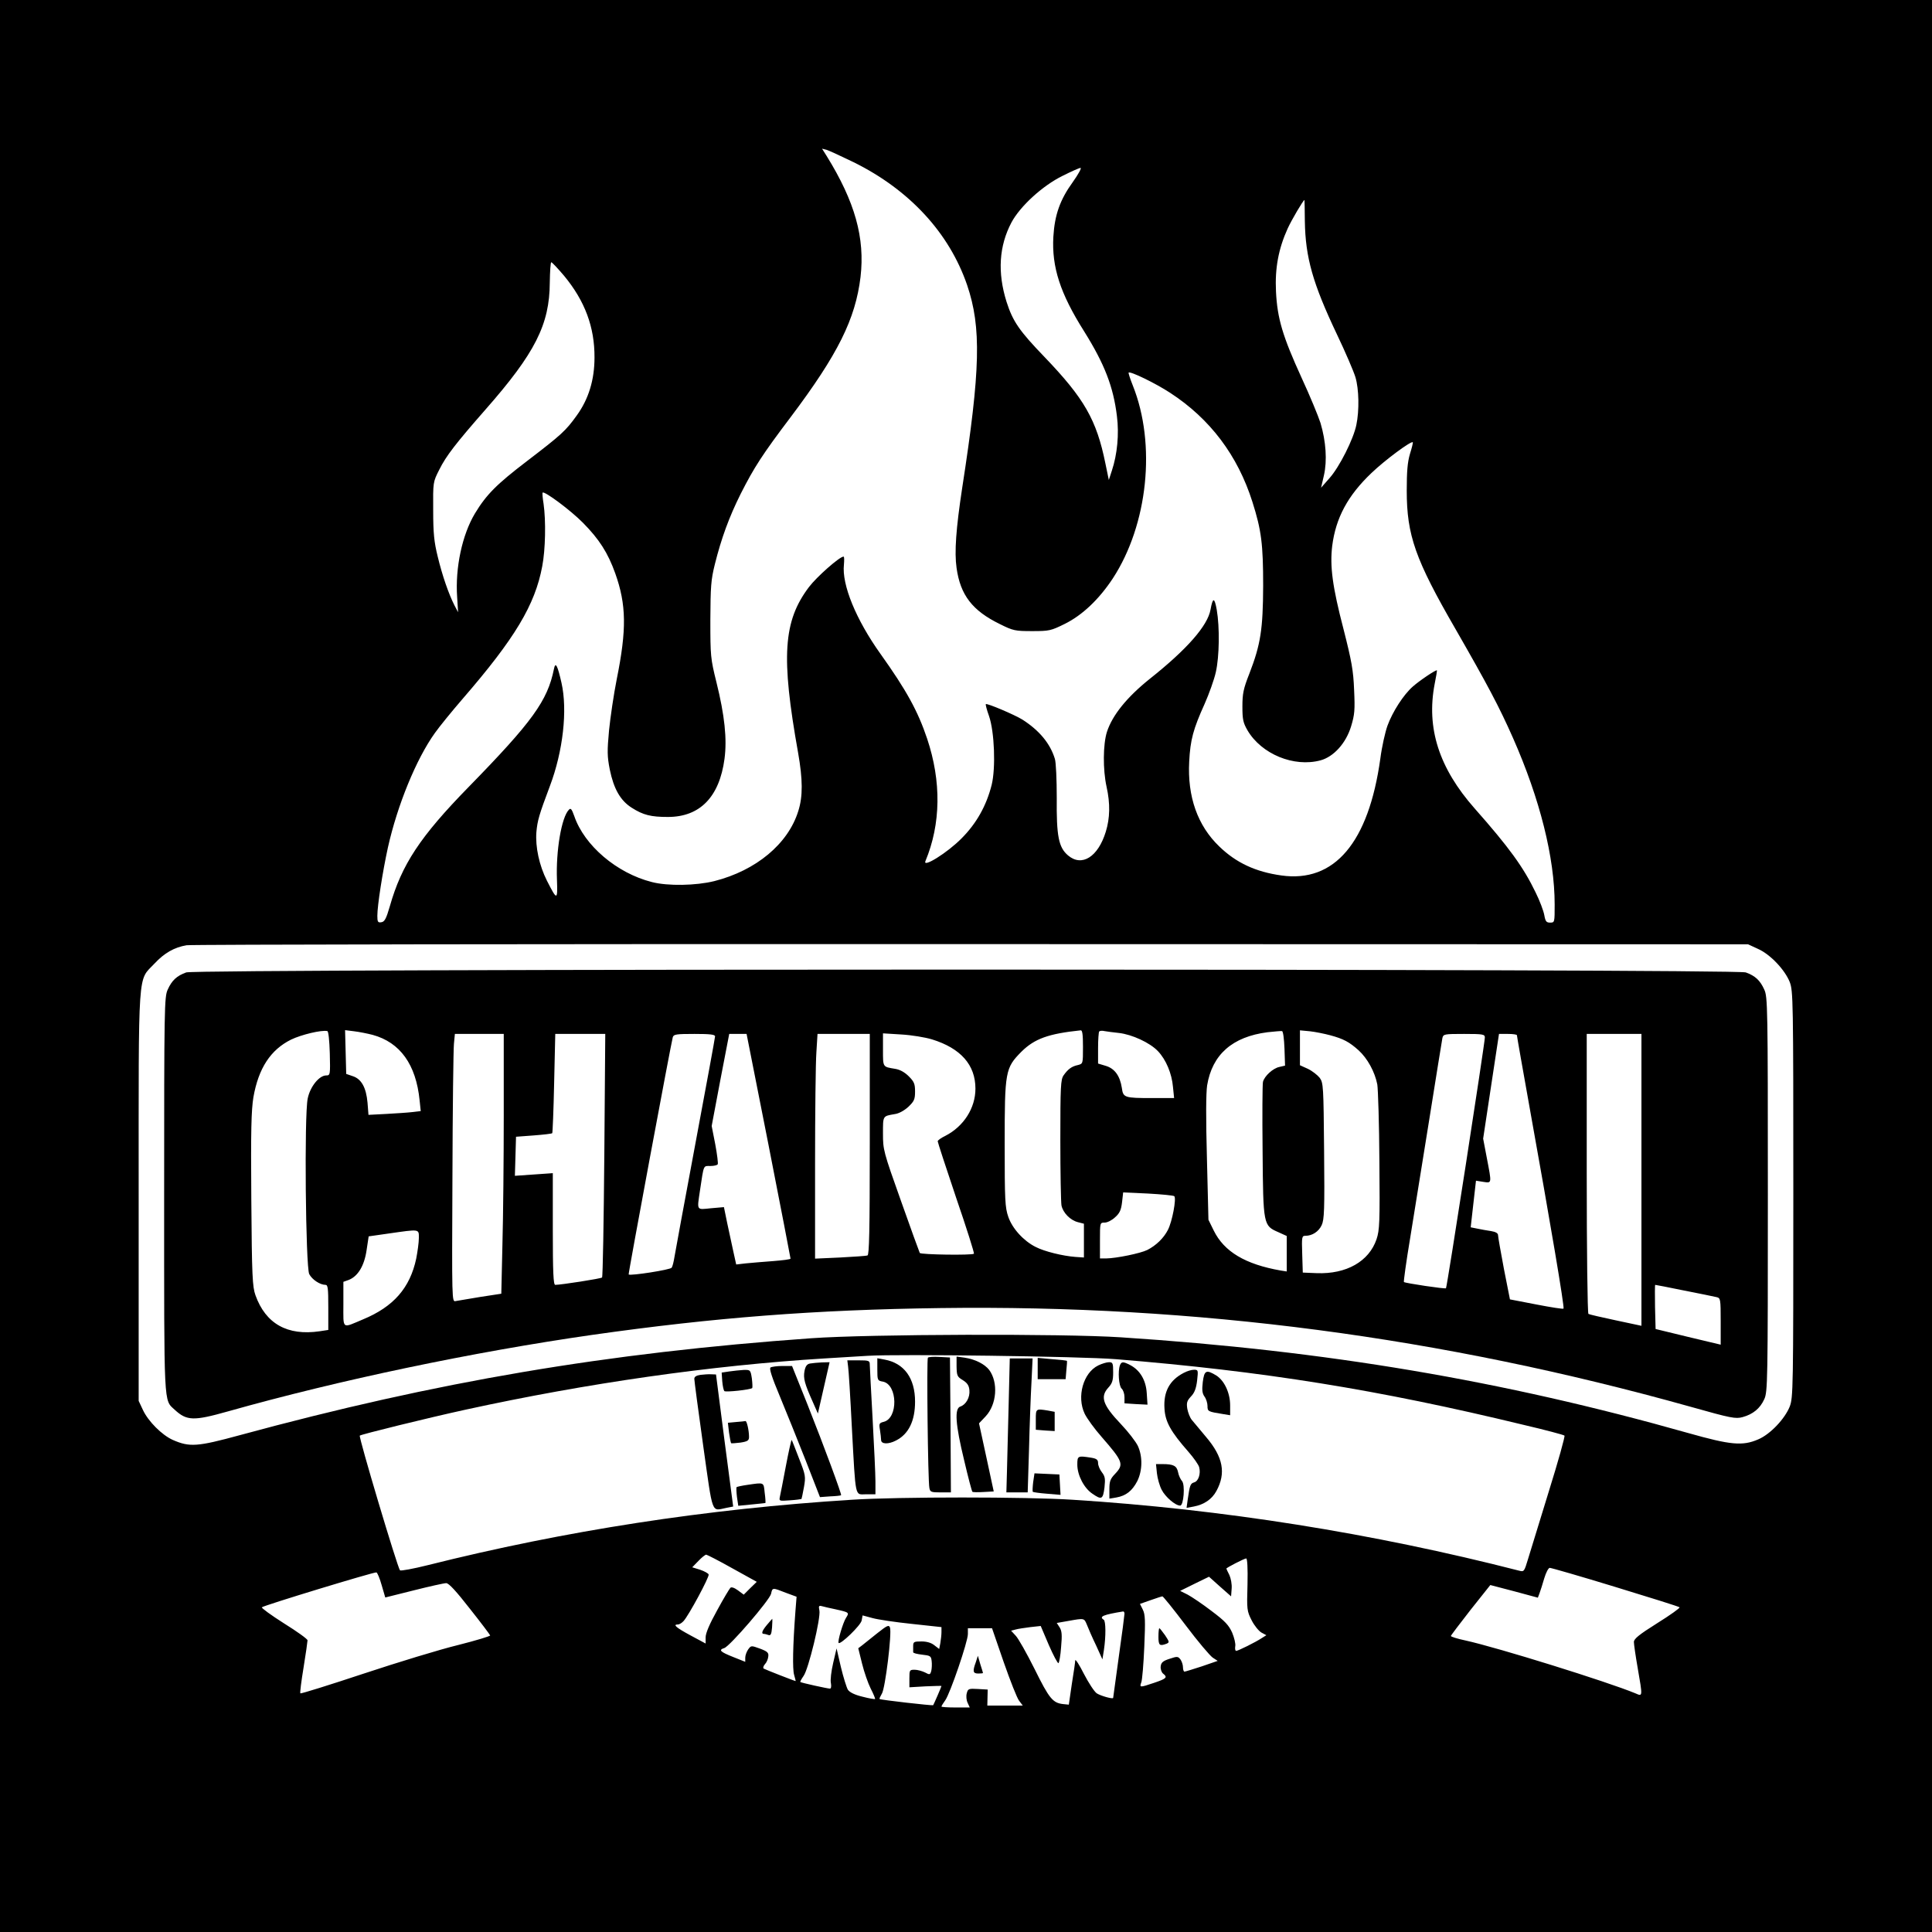 <?xml version="1.0" standalone="no"?>
<!DOCTYPE svg PUBLIC "-//W3C//DTD SVG 20010904//EN"
 "http://www.w3.org/TR/2001/REC-SVG-20010904/DTD/svg10.dtd">
<svg version="1.0" xmlns="http://www.w3.org/2000/svg"
 width="1024pt" height="1024pt" viewBox="0 0 1024 1024"
 preserveAspectRatio="xMidYMid meet">
<g transform="translate(0,1024) scale(0.1,-0.1)"
fill="#000000" stroke="none">
<path d="M0 5120 l0 -5120 5120 0 5120 0 0 5120 0 5120 -5120 0 -5120 0 0
-5120z m4525 4260 c295 -146 506 -374 601 -651 76 -224 71 -448 -26 -1074 -33
-217 -42 -341 -30 -425 20 -144 84 -227 230 -298 70 -35 81 -37 171 -37 90 0
99 2 172 38 93 46 181 129 255 241 186 285 231 711 106 1023 -14 35 -24 66
-22 68 8 9 142 -56 220 -107 212 -138 358 -332 436 -578 48 -151 57 -225 57
-445 -1 -229 -13 -310 -73 -465 -32 -81 -37 -107 -37 -175 0 -69 4 -86 27
-126 74 -126 246 -197 387 -159 70 19 135 91 162 180 19 63 21 87 16 194 -4
102 -13 152 -56 321 -59 226 -73 334 -60 442 19 148 82 266 208 386 72 69 210
171 219 163 2 -2 -5 -30 -15 -62 -13 -44 -17 -93 -17 -194 0 -237 45 -365 259
-735 170 -296 230 -409 304 -576 143 -324 221 -635 221 -883 0 -95 0 -96 -24
-96 -20 0 -25 6 -31 40 -4 22 -24 76 -46 120 -64 133 -140 238 -323 445 -189
214 -257 426 -212 660 8 39 13 71 12 72 -4 5 -92 -54 -128 -86 -49 -43 -107
-133 -134 -207 -12 -33 -30 -112 -38 -175 -62 -445 -243 -659 -525 -619 -136
19 -239 67 -328 153 -116 111 -170 265 -160 451 6 115 21 171 82 306 23 52 50
127 59 167 19 84 21 238 5 331 -12 67 -21 67 -33 1 -15 -85 -124 -210 -322
-367 -121 -97 -198 -192 -227 -281 -21 -66 -22 -200 -2 -291 20 -89 18 -167
-4 -238 -41 -134 -127 -188 -200 -126 -50 42 -62 102 -60 305 0 96 -4 189 -10
207 -25 82 -83 151 -172 208 -42 26 -188 88 -194 82 -2 -2 5 -30 17 -63 29
-84 36 -276 14 -365 -28 -111 -81 -205 -160 -284 -75 -76 -207 -158 -191 -120
82 197 85 422 9 649 -49 146 -110 257 -247 449 -130 182 -206 367 -194 474 2
23 2 42 -2 42 -21 0 -142 -107 -183 -161 -137 -181 -149 -369 -58 -878 25
-142 26 -232 1 -310 -54 -174 -224 -315 -445 -371 -97 -24 -246 -27 -331 -5
-186 47 -358 194 -411 349 -14 39 -19 45 -29 34 -39 -40 -69 -218 -63 -370 4
-112 1 -112 -53 -6 -41 81 -62 179 -56 258 6 62 13 88 72 245 69 183 94 401
61 546 -21 93 -32 114 -40 73 -34 -168 -114 -279 -452 -625 -257 -263 -355
-411 -418 -633 -19 -66 -28 -82 -45 -84 -18 -3 -21 2 -21 34 0 55 28 234 56
362 50 224 150 469 249 607 24 34 90 115 147 181 277 320 384 498 422 703 17
88 20 240 7 331 -5 30 -7 57 -5 59 9 10 148 -93 214 -160 86 -87 132 -159 171
-268 59 -166 61 -297 8 -560 -16 -80 -34 -203 -41 -272 -10 -109 -10 -137 4
-208 21 -102 56 -164 116 -202 61 -39 102 -49 192 -49 170 0 273 106 300 308
14 105 1 230 -43 407 -31 125 -32 138 -32 330 1 176 3 211 24 295 34 136 75
249 137 373 71 140 114 207 266 408 249 331 342 518 369 741 24 207 -29 398
-180 642 l-24 38 24 -6 c13 -4 78 -34 144 -66z m1161 -105 c-68 -94 -96 -174
-103 -290 -9 -160 36 -300 163 -501 108 -173 155 -293 174 -450 12 -95 2 -202
-27 -289 l-16 -49 -18 87 c-47 232 -112 345 -323 565 -134 139 -168 189 -201
292 -49 156 -40 296 26 421 46 86 165 195 271 247 46 23 88 42 95 42 7 0 -12
-34 -41 -75z m1230 -208 c3 -192 42 -329 169 -597 46 -96 90 -199 99 -229 19
-63 21 -177 5 -253 -15 -75 -90 -224 -143 -283 l-44 -50 15 65 c18 79 11 180
-18 278 -12 37 -56 144 -100 239 -101 221 -129 315 -136 458 -6 123 13 226 62
334 21 46 83 151 89 151 0 0 2 -51 2 -113z m-3926 -289 c110 -133 162 -272
161 -433 0 -118 -31 -220 -94 -307 -58 -81 -81 -102 -264 -242 -161 -123 -215
-177 -276 -278 -67 -112 -105 -287 -94 -443 l5 -80 -19 36 c-31 61 -65 159
-89 259 -19 77 -24 123 -24 245 -1 150 -1 150 32 215 36 73 88 140 245 319
263 299 340 451 341 673 1 60 4 108 8 108 4 0 35 -33 68 -72z m6327 -3567 c66
-29 143 -111 169 -176 18 -48 19 -88 19 -1125 0 -1037 -1 -1077 -19 -1125 -26
-65 -103 -147 -167 -174 -83 -36 -146 -30 -369 33 -986 279 -1920 437 -3010
508 -305 20 -1331 17 -1640 -5 -1083 -77 -1986 -230 -3030 -514 -224 -61 -265
-64 -354 -25 -58 26 -131 99 -159 160 l-22 47 0 1085 c0 1231 -6 1137 84 1233
52 56 105 86 170 97 25 4 1898 7 4161 6 l4115 -1 52 -24z m-3402 -2175 c776
-63 1389 -161 2160 -348 116 -27 213 -53 217 -57 4 -3 -33 -136 -83 -296 -49
-159 -99 -321 -110 -358 -20 -66 -21 -69 -47 -62 -776 199 -1575 326 -2367
376 -245 16 -925 16 -1170 0 -769 -48 -1520 -164 -2249 -347 -76 -19 -142 -31
-146 -27 -14 17 -220 707 -213 714 9 7 357 93 563 138 642 140 1298 234 1900
271 96 6 200 12 230 14 159 10 1129 -3 1315 -18z m-2034 -1108 l130 -72 -35
-34 -34 -34 -31 23 c-19 14 -35 19 -40 13 -5 -5 -37 -58 -70 -119 -40 -72 -61
-121 -61 -143 l0 -33 -80 43 c-76 41 -96 58 -67 58 8 0 21 8 30 18 27 29 138
235 133 247 -2 6 -22 17 -45 25 l-42 13 33 34 c17 18 36 33 41 33 4 0 67 -32
138 -72z m2731 -87 c-4 -132 -3 -140 22 -189 14 -28 38 -57 52 -65 l26 -14
-24 -15 c-33 -22 -126 -68 -136 -68 -5 0 -7 11 -5 24 3 13 -5 45 -16 72 -18
40 -37 61 -109 115 -48 37 -105 75 -127 87 l-40 20 77 38 76 37 58 -52 59 -52
3 41 c2 23 -4 54 -12 72 -9 17 -16 33 -16 34 0 5 94 53 105 54 6 0 9 -50 7
-139z m1949 -12 c184 -56 337 -104 341 -108 4 -3 -49 -41 -118 -84 -97 -61
-124 -83 -124 -100 0 -12 9 -74 20 -137 27 -156 27 -152 -12 -135 -150 62
-728 242 -900 280 -43 9 -78 20 -78 24 0 3 47 65 104 138 l105 132 126 -33
126 -34 9 24 c5 13 16 48 25 79 9 30 22 55 29 55 8 0 164 -45 347 -101z
m-6538 9 l19 -65 152 38 c83 21 160 38 171 38 14 0 54 -44 125 -135 58 -73
106 -137 108 -142 1 -4 -75 -27 -170 -51 -95 -23 -321 -92 -502 -152 -181 -60
-331 -107 -334 -104 -3 2 5 64 17 137 12 73 21 138 21 144 0 7 -56 47 -125 90
-68 43 -121 82 -117 85 10 10 595 188 607 185 5 -1 18 -32 28 -68z m2142 -40
l57 -21 -6 -76 c-14 -185 -16 -308 -7 -338 5 -18 9 -33 8 -33 -5 0 -161 61
-169 66 -5 3 -2 14 6 23 9 9 17 28 18 41 3 20 -4 27 -44 42 -47 17 -47 17 -63
-5 -8 -12 -15 -31 -15 -43 l0 -22 -65 26 c-68 27 -78 37 -46 47 29 9 241 255
248 288 7 33 7 33 78 5z m2119 -172 c64 -85 129 -162 144 -172 l26 -17 -84
-29 c-46 -15 -88 -28 -92 -28 -4 0 -8 10 -8 23 0 13 -6 31 -13 41 -13 17 -17
18 -58 4 -35 -11 -45 -20 -47 -40 -2 -13 4 -31 12 -38 26 -20 19 -27 -46 -49
-77 -26 -79 -26 -69 2 5 12 12 97 16 189 6 139 5 171 -8 197 l-15 30 57 20
c31 11 59 20 62 20 3 1 59 -68 123 -153z m-1854 84 c72 -16 72 -17 54 -45 -16
-25 -46 -126 -39 -133 10 -10 117 93 122 119 l5 27 52 -14 c28 -8 122 -22 209
-31 l157 -17 0 -27 c0 -14 -3 -40 -6 -58 l-6 -31 -26 20 c-16 13 -40 20 -68
20 -40 0 -44 -2 -44 -25 0 -14 0 -28 0 -32 0 -5 21 -10 47 -13 44 -5 48 -7 51
-34 2 -15 1 -39 -2 -52 -6 -21 -8 -22 -34 -8 -15 7 -39 14 -54 14 -27 0 -28
-2 -28 -46 l0 -47 85 5 c47 2 85 3 85 2 0 -4 -41 -98 -44 -102 -4 -3 -280 28
-284 33 -2 2 4 14 12 28 18 27 54 322 43 351 -6 15 -15 11 -68 -31 -33 -26
-69 -55 -80 -64 l-20 -15 20 -81 c11 -45 32 -105 46 -133 15 -29 25 -54 23
-55 -2 -2 -32 3 -66 12 -42 10 -68 23 -78 37 -7 12 -24 66 -37 120 l-23 99
-18 -77 c-10 -43 -16 -91 -12 -107 3 -17 1 -29 -5 -29 -13 0 -153 31 -157 35
-2 2 6 16 17 32 26 35 92 307 84 347 -5 24 -3 27 13 23 11 -3 44 -11 74 -17z
m1530 -23 c0 -6 -13 -109 -30 -227 -16 -118 -30 -217 -30 -219 0 -8 -65 10
-87 24 -13 9 -43 55 -68 103 -24 48 -45 80 -46 72 0 -8 -8 -64 -18 -125 l-16
-110 -30 3 c-55 6 -74 29 -151 185 -42 84 -87 164 -101 178 l-24 26 23 6 c13
4 49 9 79 13 l55 6 43 -101 c24 -55 47 -98 51 -96 4 3 11 41 14 85 6 65 4 86
-8 105 l-15 23 63 11 c84 15 82 15 97 -21 7 -18 28 -67 48 -108 l34 -75 8 50
c11 74 10 153 -1 160 -27 17 -2 27 103 44 4 0 7 -5 7 -12z m-640 -257 c35
-100 71 -192 82 -205 l19 -25 -94 0 -94 0 1 43 1 42 -52 3 c-49 3 -53 1 -59
-23 -4 -15 -2 -37 5 -51 l11 -24 -75 0 c-41 0 -75 2 -75 5 0 3 9 18 20 33 26
36 120 311 120 351 l0 31 64 0 64 0 62 -180z"/>
<path d="M987 5086 c-50 -18 -76 -42 -98 -91 -18 -38 -19 -92 -19 -1088 0
-1139 -3 -1084 56 -1139 64 -59 100 -60 281 -9 592 167 1299 315 1933 406 648
92 1179 133 1845 142 1352 18 2653 -153 3975 -523 216 -61 239 -65 276 -55 55
15 93 46 115 95 18 39 19 90 19 1086 0 993 -1 1047 -19 1085 -22 49 -48 73
-98 91 -57 20 -8209 20 -8266 0z m761 -429 c3 -114 2 -117 -19 -117 -37 0 -85
-59 -98 -122 -19 -87 -11 -893 8 -931 15 -29 57 -57 86 -57 13 0 15 -18 15
-119 l0 -120 -46 -7 c-171 -25 -286 40 -340 191 -16 45 -19 99 -22 507 -3 369
0 473 11 542 27 154 91 252 200 306 54 26 161 52 192 45 6 -1 11 -51 13 -118z
m227 98 c146 -40 230 -157 249 -347 l6 -57 -42 -5 c-24 -3 -86 -7 -139 -10
l-96 -5 -5 64 c-7 80 -32 126 -78 141 l-35 12 -3 116 -3 116 48 -6 c26 -3 71
-12 98 -19z m3765 -64 c0 -89 0 -89 -27 -96 -33 -7 -53 -22 -76 -55 -15 -22
-17 -59 -17 -341 0 -174 3 -330 6 -348 8 -39 47 -79 88 -89 l31 -8 0 -89 0
-90 -45 3 c-67 5 -165 29 -211 53 -64 32 -124 98 -145 160 -17 49 -19 87 -19
384 0 388 3 404 89 491 70 69 143 95 314 113 9 1 12 -23 12 -88z m191 74 c69
-8 163 -51 206 -96 43 -45 74 -119 80 -190 l6 -59 -114 0 c-150 0 -156 2 -163
54 -10 64 -38 103 -86 117 l-40 12 0 82 c0 45 3 85 6 88 4 4 16 5 28 2 12 -2
46 -7 77 -10z m877 -82 l3 -91 -30 -7 c-34 -7 -79 -48 -87 -79 -3 -12 -4 -177
-2 -366 3 -395 4 -396 84 -431 l44 -20 0 -94 0 -94 -32 5 c-188 33 -300 100
-355 212 l-28 57 -8 325 c-6 215 -5 346 1 387 27 164 134 258 320 282 37 4 72
7 77 6 6 -1 11 -42 13 -92z m242 70 c71 -19 102 -36 151 -80 47 -43 86 -114
99 -181 4 -26 10 -209 11 -407 3 -324 1 -365 -15 -413 -40 -118 -160 -186
-317 -180 l-74 3 -3 98 c-3 91 -2 97 17 97 36 0 70 22 86 56 14 30 16 81 13
393 -3 344 -4 361 -23 388 -12 15 -40 37 -63 48 l-42 19 0 93 0 92 53 -5 c28
-3 77 -13 107 -21z m-4380 -420 c0 -236 -3 -545 -7 -689 l-6 -261 -111 -17
c-61 -10 -120 -20 -131 -22 -20 -5 -20 -1 -17 653 1 362 5 682 8 711 l5 52
130 0 129 0 0 -427z m533 -215 c-3 -354 -8 -646 -12 -649 -5 -6 -218 -39 -248
-39 -10 0 -13 66 -13 296 l0 296 -100 -7 -101 -7 3 103 3 104 94 7 c52 4 96 9
98 12 2 2 7 121 10 265 l6 261 132 0 133 0 -5 -642z m587 629 c0 -7 -47 -262
-104 -567 -57 -305 -107 -576 -111 -601 -4 -25 -10 -51 -15 -58 -6 -11 -218
-44 -228 -36 -3 3 225 1227 234 1258 5 15 19 17 115 17 82 0 109 -3 109 -13z
m284 -579 c64 -326 116 -596 116 -599 0 -4 -42 -9 -92 -13 -51 -4 -116 -9
-144 -12 l-52 -6 -15 68 c-8 38 -23 107 -33 153 l-17 83 -69 -6 c-78 -8 -74
-14 -58 94 21 140 17 130 55 130 19 0 36 4 39 9 3 4 -3 52 -13 106 l-19 97 46
244 47 244 46 0 46 0 117 -592z m536 7 c0 -460 -3 -586 -12 -589 -7 -3 -73 -7
-145 -11 l-133 -6 0 498 c0 274 3 542 7 596 l6 97 139 0 138 0 0 -585z m330
556 c152 -47 230 -135 230 -261 0 -103 -62 -200 -159 -250 -23 -11 -41 -24
-41 -29 0 -5 44 -140 98 -300 55 -160 97 -293 94 -296 -10 -9 -281 -5 -287 4
-3 6 -48 130 -100 277 -93 261 -95 270 -95 356 0 95 -2 92 62 103 23 3 51 19
73 39 30 29 35 39 35 81 0 40 -5 52 -33 80 -22 22 -47 36 -73 40 -66 11 -64 7
-64 101 l0 87 98 -6 c53 -3 126 -15 162 -26z m2930 10 c0 -29 -200 -1322 -206
-1329 -3 -5 -217 27 -223 33 -2 3 12 107 33 232 20 126 66 410 102 633 35 223
67 415 69 428 5 21 9 22 115 22 101 0 110 -2 110 -19z m170 12 c0 -5 31 -181
69 -393 109 -605 184 -1050 178 -1056 -2 -3 -67 7 -144 22 l-140 27 -32 162
c-17 90 -31 170 -31 178 0 11 -13 18 -37 22 -21 3 -54 9 -73 13 l-35 7 14 124
14 123 38 -6 c47 -7 46 -12 19 129 l-19 100 42 278 42 277 47 0 c27 0 48 -3
48 -7z m660 -767 l0 -773 -136 29 c-75 16 -141 31 -145 34 -5 3 -9 338 -9 745
l0 739 145 0 145 0 0 -774z m-2476 -86 c12 -12 -11 -135 -34 -179 -22 -43 -62
-82 -109 -106 -36 -18 -163 -44 -218 -45 l-33 0 0 95 c0 95 0 95 25 95 14 0
38 12 55 28 24 21 32 38 37 79 l6 53 131 -6 c72 -4 135 -10 140 -14z m-4004
-222 c0 -24 -7 -73 -14 -109 -33 -155 -120 -255 -282 -322 -114 -48 -104 -56
-104 80 l0 119 28 10 c49 19 83 75 95 158 l11 73 105 15 c168 24 161 25 161
-24z m6706 -278 c82 -16 159 -32 172 -35 21 -5 22 -9 22 -129 l0 -123 -172 41
-173 42 -3 117 c-1 64 -1 117 1 117 2 0 71 -13 153 -30z"/>
<path d="M4918 3044 c-7 -7 0 -655 8 -691 4 -21 10 -23 59 -23 l55 0 -2 358
-3 357 -55 3 c-31 2 -59 0 -62 -4z"/>
<path d="M5070 2998 c1 -49 3 -55 33 -73 24 -15 33 -29 35 -53 4 -38 -18 -77
-48 -87 -32 -10 -26 -95 20 -284 21 -90 41 -166 44 -168 2 -2 28 -3 58 -1 l55
3 -39 181 -39 180 35 37 c59 63 68 179 19 246 -24 31 -75 57 -130 65 l-43 6 0
-52z"/>
<path d="M4650 2982 c0 -58 1 -60 30 -65 78 -16 81 -194 4 -213 -24 -6 -26
-10 -20 -43 3 -20 6 -44 6 -53 0 -23 39 -24 79 -3 67 34 101 104 101 206 0
125 -58 204 -162 223 l-38 7 0 -59z"/>
<path d="M5346 2793 c-3 -137 -8 -296 -9 -355 l-3 -108 56 0 57 0 7 228 c3
125 9 284 13 355 l6 127 -60 0 -61 0 -6 -247z"/>
<path d="M5500 2986 l0 -56 74 0 74 0 4 48 c3 26 4 48 3 49 -1 2 -36 6 -78 9
l-77 7 0 -57z"/>
<path d="M4495 2998 c3 -18 12 -163 20 -323 21 -385 15 -355 75 -355 l50 0 0
68 c0 37 -7 186 -15 332 -8 146 -15 275 -15 288 0 20 -5 22 -59 22 l-60 0 4
-32z"/>
<path d="M4293 3013 c-16 -3 -24 -14 -29 -40 -7 -38 0 -66 45 -166 l26 -59 31
136 31 136 -41 -1 c-23 -1 -51 -4 -63 -6z"/>
<path d="M5821 3003 c-80 -39 -115 -166 -72 -256 12 -25 52 -80 89 -122 115
-132 120 -146 72 -197 -25 -26 -30 -39 -30 -81 l0 -50 37 6 c51 9 84 35 111
87 27 55 29 129 3 186 -11 23 -51 75 -90 116 -97 102 -111 145 -66 194 20 22
25 37 25 80 0 49 -2 54 -22 54 -13 0 -38 -8 -57 -17z"/>
<path d="M5936 3004 c-12 -31 -6 -111 9 -124 8 -7 15 -27 15 -45 l0 -33 61 -4
61 -3 -4 61 c-4 69 -36 122 -88 149 -37 19 -46 19 -54 -1z"/>
<path d="M4084 2992 c-8 -5 7 -52 49 -152 33 -80 95 -233 137 -340 l76 -195
55 4 c29 1 55 4 57 6 4 4 -87 251 -179 483 l-81 202 -51 0 c-29 0 -57 -4 -63
-8z"/>
<path d="M3865 2971 l-40 -6 3 -45 c2 -25 7 -48 11 -53 7 -7 138 7 148 16 2 3
1 26 -2 51 -7 45 -8 46 -44 45 -20 -1 -54 -5 -76 -8z"/>
<path d="M6275 2964 c-76 -39 -109 -100 -103 -190 4 -70 33 -122 127 -229 28
-32 54 -69 57 -82 9 -34 -4 -74 -27 -80 -20 -6 -23 -15 -34 -92 l-6 -43 38 7
c54 10 96 38 120 82 52 95 36 180 -54 286 -32 38 -66 79 -76 91 -10 12 -20 38
-24 59 -5 32 -2 42 19 65 19 19 28 43 33 85 6 55 6 57 -17 57 -13 0 -36 -7
-53 -16z"/>
<path d="M6375 2915 c-5 -42 -3 -60 9 -77 9 -12 16 -35 16 -50 0 -29 2 -30 83
-43 l37 -6 0 52 c0 67 -31 132 -74 159 -53 32 -63 27 -71 -35z"/>
<path d="M3713 2953 c-22 -3 -33 -10 -33 -21 0 -9 21 -169 47 -354 53 -376 42
-346 123 -330 l36 7 -46 350 -45 350 -25 1 c-14 1 -40 -1 -57 -3z"/>
<path d="M5490 2716 l0 -54 50 -4 50 -3 0 51 0 51 -37 7 c-63 10 -63 10 -63
-48z"/>
<path d="M3901 2703 l-43 -4 6 -52 c4 -28 9 -53 11 -56 2 -2 25 0 50 3 38 6
45 11 45 30 0 35 -12 86 -19 84 -3 -1 -26 -3 -50 -5z"/>
<path d="M4165 2468 c-15 -79 -29 -152 -32 -164 -4 -20 -1 -20 54 -16 32 2 59
6 61 7 1 1 7 29 13 62 10 57 9 64 -26 153 -20 52 -37 96 -39 98 -2 1 -16 -61
-31 -140z"/>
<path d="M5710 2477 c0 -56 36 -125 80 -154 49 -34 56 -30 64 33 5 47 3 59
-14 81 -11 14 -20 36 -20 48 0 18 -7 24 -37 29 -71 11 -73 10 -73 -37z"/>
<path d="M6132 2431 c3 -27 14 -66 25 -87 19 -38 73 -84 98 -84 19 0 27 111
10 130 -8 9 -18 30 -21 47 -7 34 -24 43 -83 43 l-34 0 5 -49z"/>
<path d="M5476 2384 c-3 -26 -4 -49 -2 -51 2 -2 36 -7 75 -10 l72 -6 -3 54 -3
54 -66 3 -66 3 -7 -47z"/>
<path d="M3962 2370 c-29 -4 -55 -10 -58 -12 -2 -3 -1 -26 2 -52 l7 -47 71 7
c39 4 72 7 73 8 1 1 0 26 -4 54 -6 57 -1 55 -91 42z"/>
<path d="M4066 1629 c-27 -32 -33 -49 -17 -49 5 0 16 -3 24 -6 12 -4 16 5 19
40 2 25 2 46 1 46 0 0 -13 -14 -27 -31z"/>
<path d="M6140 1565 c0 -46 6 -51 43 -37 16 7 15 10 -8 45 -14 20 -28 37 -30
37 -3 0 -5 -20 -5 -45z"/>
<path d="M5172 1430 c-18 -49 -15 -60 13 -60 14 0 25 1 25 3 0 1 -6 22 -14 46
l-13 45 -11 -34z"/>
</g>
</svg>
